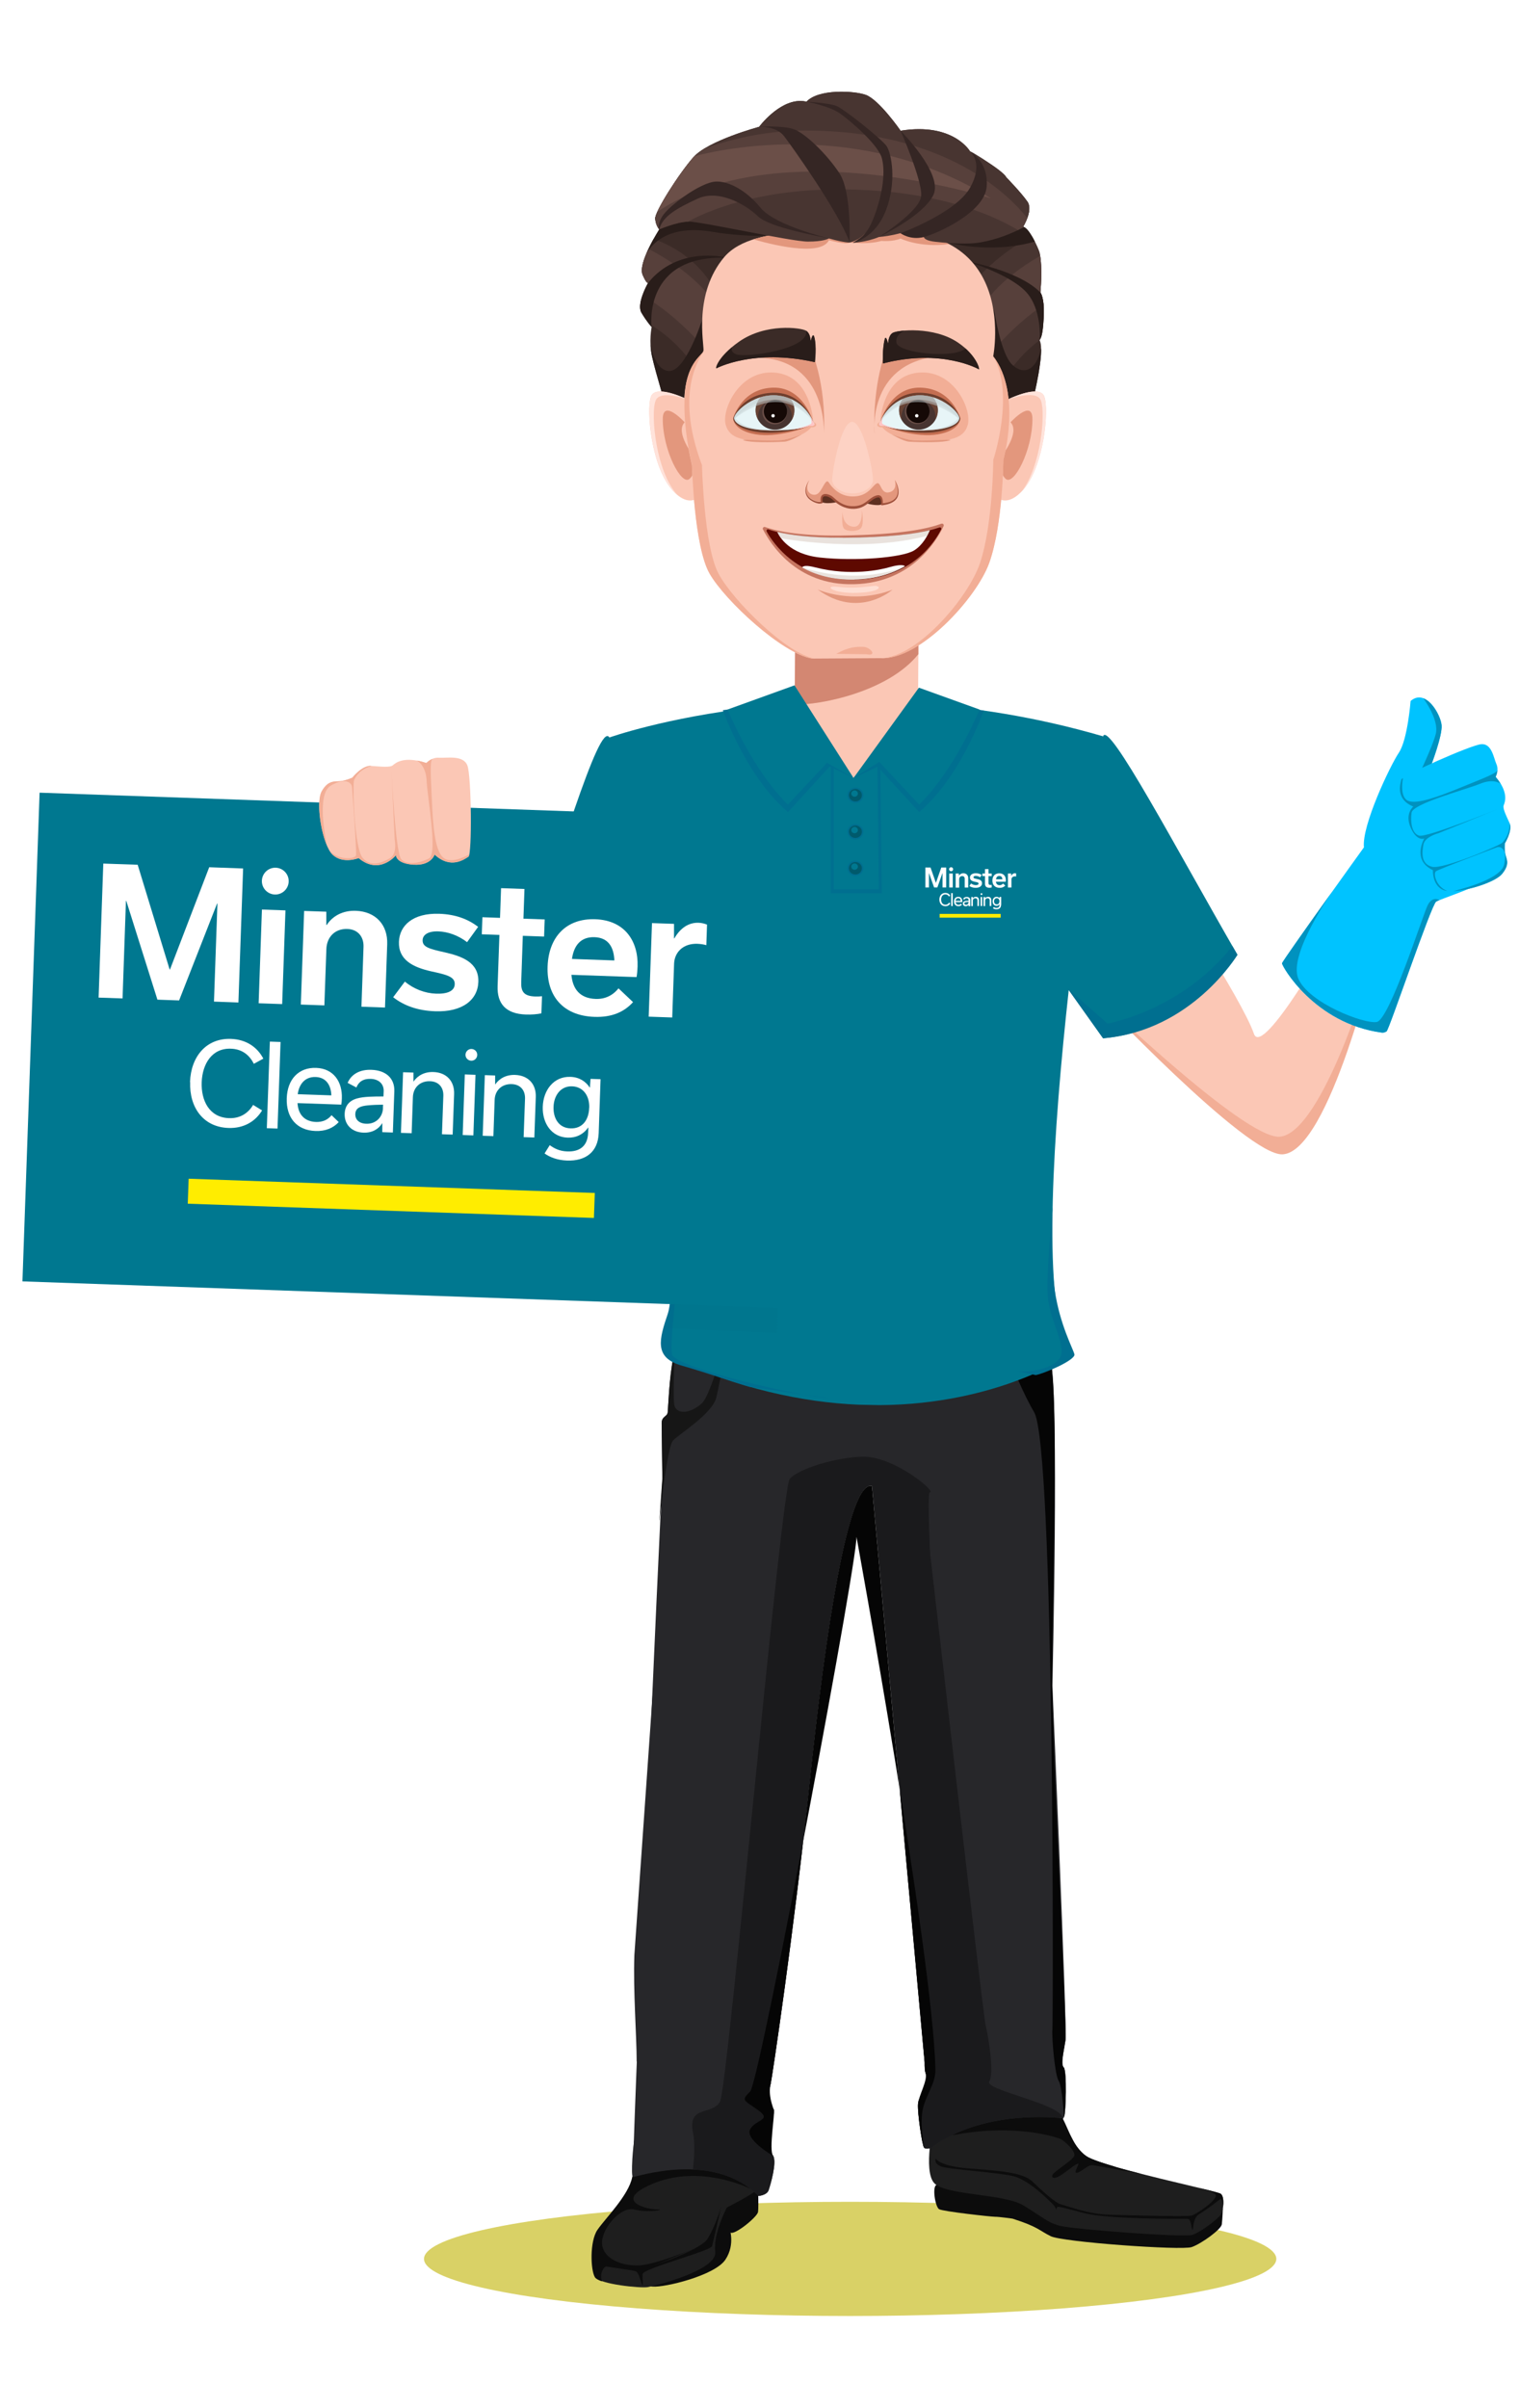 <?xml version="1.0" encoding="UTF-8"?><svg xmlns="http://www.w3.org/2000/svg" xmlns:xlink="http://www.w3.org/1999/xlink" viewBox="0 0 220 348.71"><defs><style>.cls-1{fill:none;}.cls-2{clip-path:url(#clippath);}.cls-3{fill:#00c3ff;}.cls-4,.cls-5{fill:#005a6c;}.cls-6{fill:#006f90;}.cls-7,.cls-8{fill:#007890;}.cls-9{fill:#050505;}.cls-10{fill:#0092bf;}.cls-11{fill:#f4e6ef;}.cls-12{fill:#e7f5f7;}.cls-13{fill:#fff;}.cls-14{fill:#ffec00;}.cls-15,.cls-16,.cls-17{fill:#ffe3db;}.cls-18{fill:#ffed00;}.cls-19{fill:#f2ae96;}.cls-20{fill:#ffc5c5;}.cls-21{fill:#fda67e;}.cls-22{fill:#fbc7b5;}.cls-23{fill:#fdffff;}.cls-24{fill:#6b4f48;}.cls-25{fill:#9e503b;}.cls-26{fill:#c46e51;}.cls-27{fill:#d38772;}.cls-28{fill:#d9d166;}.cls-29{fill:#c67560;}.cls-30{fill:#e3977d;}.cls-31{fill:#161616;}.cls-32{fill:#1e1e1e;}.cls-33{fill:#150906;}.cls-34{fill:#0c0c0c;}.cls-35{fill:#1a1a1c;}.cls-36{fill:#6e3e2d;}.cls-37{fill:#57403b;}.cls-38{fill:#291d1a;}.cls-39{fill:#483531;}.cls-40{fill:#3b2b27;}.cls-41{fill:#352624;}.cls-42{fill:#27272a;}.cls-43{fill:#49484c;}.cls-44{fill:#5e0900;}.cls-45{fill:#5e3021;}.cls-46{clip-path:url(#clippath-1);}.cls-47{clip-path:url(#clippath-4);}.cls-48{clip-path:url(#clippath-3);}.cls-49{clip-path:url(#clippath-2);}.cls-50{clip-path:url(#clippath-5);}.cls-51{fill:#1b1b1c;opacity:.6;}.cls-51,.cls-52,.cls-53,.cls-54{mix-blend-mode:multiply;}.cls-52{fill:#c9d5d6;}.cls-52,.cls-53{opacity:.5;}.cls-53{fill:#d6c6bd;}.cls-54{fill:#754836;opacity:.7;}.cls-5{filter:url(#drop-shadow-1);mix-blend-mode:difference;opacity:.25;}.cls-8{filter:url(#drop-shadow-2);}.cls-55{isolation:isolate;}.cls-16{opacity:.8;}.cls-17{opacity:.4;}</style><filter id="drop-shadow-1" filterUnits="userSpaceOnUse"><feOffset dx="0" dy="2.05"/><feGaussianBlur result="blur" stdDeviation="5.12"/><feFlood flood-color="#007890" flood-opacity=".25"/><feComposite in2="blur" operator="in"/><feComposite in="SourceGraphic"/></filter><filter id="drop-shadow-2" filterUnits="userSpaceOnUse"><feOffset dx="0" dy="2"/><feGaussianBlur result="blur-2" stdDeviation="5"/><feFlood flood-color="#007890" flood-opacity=".25"/><feComposite in2="blur-2" operator="in"/><feComposite in="SourceGraphic"/></filter><clipPath id="clippath"><rect class="cls-1" x="22" y="97.08" width="70.82" height="109.9" transform="translate(-96.54 204.09) rotate(-87.99)"/></clipPath><clipPath id="clippath-1"><rect class="cls-1" x="22" y="97.08" width="70.82" height="109.9" transform="translate(-96.54 204.09) rotate(-87.99)"/></clipPath><clipPath id="clippath-2"><rect class="cls-1" x="22" y="97.08" width="70.82" height="109.9" transform="translate(-96.54 204.09) rotate(-87.99)"/></clipPath><clipPath id="clippath-3"><rect class="cls-1" x="22" y="97.08" width="70.82" height="109.9" transform="translate(-96.54 204.09) rotate(-87.99)"/></clipPath><clipPath id="clippath-4"><path class="cls-1" d="m127.5,61.1s-.3.32-.12.46c.18.15.68.1.68.1,0,0,1.15.64,5.08.67,3.93.03,5.57-.81,5.79-1.66.23-.86-3.16-4.12-6.95-3.29-3.43.75-4.48,3.73-4.48,3.73Z"/></clipPath><clipPath id="clippath-5"><path class="cls-1" d="m117.77,61.1s.3.32.12.46c-.18.15-.68.1-.68.1,0,0-1.15.64-5.08.67-3.93.03-5.57-.81-5.79-1.66-.23-.86,3.16-4.12,6.95-3.29,3.43.75,4.48,3.73,4.48,3.73Z"/></clipPath></defs><g class="cls-55"><g id="Layer_1"><ellipse class="cls-28" cx="123.13" cy="327.15" rx="61.72" ry="8.27"/><g id="Arm_2"><g id="Legs"><path class="cls-34" d="m101.12,319.68s-15.01,8.98-14.04,10.09c.58.66,3.44,1.05,7.44,1.39,1.78.15,9.02-1.61,10.54-3.9,1.52-2.29.54-4.71.54-4.71l-4.48-2.88Z"/><path class="cls-34" d="m104.27,322.85s.91.16,1.55.5,3.86-2.27,3.97-3c.11-.73-.03-5.12-.03-5.12,0,0-6.56,5.27-6.56,5.49,0,.22,1.07,2.13,1.07,2.13Z"/><path class="cls-32" d="m109.75,314.44s.88,1.74.02,2.59-4.49,2.67-4.49,2.67c0,0-2,3.72-1.69,6.42.31,2.7-8.76,4.94-9.8,5.12-1.04.17-6.88-.41-7.52-1.42-.64-1.01-.78-5.2.36-6.88,1.15-1.68,4.54-5.02,5.04-7.66.5-2.65,18.09-.84,18.09-.84Z"/><path class="cls-34" d="m93.82,316.58c6.18-2.96,12.67-.62,14.82.4-.59-4.82-16.58-4.24-17.07-1.7-.5,2.65-3.89,5.98-5.04,7.66-1.15,1.68-1,5.87-.36,6.88.14.21.51.41,1.02.58-.34-.76,0-2.49,1.21-2.2,1.57.37,4.66.62,4.66.62l7.63-3.21s-5.7,2.36-8.09,2.48c-2.39.12-5.12-.85-5.39-2.99s2.62-5.63,4.68-5.1c2.06.52,4.76-.03,3.27-.02-1.49,0-6.05-1.14-1.35-3.39Z"/><path class="cls-34" d="m86.21,324.59s.32,2.27.82,2.85c.51.58,4.12,1.2,5.42,1.17,1.3-.04,8.91-2.67,10-4.33,1.09-1.67,1.98-4.6,1.98-4.6,0,0-1.13,4.93-1.3,5.62s-9.98,3.23-10.05,4.04.11,1.66-.04,1.59c-.15-.07-.49-1.78-.92-1.97-.43-.19-3.87-.61-4.74-.78-.88-.17-.92,1.76-1.15,1.3s.57-1.39.39-2.17c-.18-.78-.42-2.71-.42-2.71Z"/><path class="cls-34" d="m177.11,319.82s-.06,1.59-.15,2.32c-.09.73-2.92,2.79-4.36,3.3-1.44.51-18.7-.72-20.43-1.58-1.73-.86-1.77-1.34-5.53-2.54,0,0-1.96-.28-2.52-.27-.56,0-7.56-.77-8.11-1.1s-1.03-3.22-.39-3.51c.64-.3,41.49,3.39,41.49,3.39Z"/><path class="cls-32" d="m135.25,307.31s-1.61,7.08.06,8.87c1.67,1.78,10.05,1.51,12.88,3.21,2.83,1.7,3.58,2.59,5.58,3.03,2.01.44,17.74,1.69,19,1.23s3.69-2.34,4.06-2.94.58-2.54-.02-2.99c-.6-.44-15.9-3.56-19.17-5.26-3.27-1.7-5.46-7.44-5.46-7.44,0,0-17.1.74-16.92,2.29Z"/><path class="cls-34" d="m135.25,307.31c-.09-.74,3.81-1.3,7.88-1.68,3.87.25,8.8.72,10.77,1.14.94,1.82,1.76,4.66,3.73,5.69,1.29.67,4.46,1.56,7.85,2.42h0s-6.35-1.18-7.13-1.29-1.36.68-2.15,1.02c-.8.34-.24-.56-.03-1.12s-1.34.72-2.27,1.38c-1.16.83-1.68.58-1.46.1.22-.48,2.77-2.01,3.12-2.68.36-.67-1.27-2.09-1.82-2.43-.56-.33-6.71-2.34-15.48-.67-.61.12-2.55-.6-3.22-.88.11-.62.2-1.01.2-1.01Z"/><path class="cls-34" d="m156.02,312.89c-1.01.68-3.93,2.63-2.97,1.79,1.09-.96,3.22-2.09,3.01-2.85-.09-.33-.61-1.33-.87-2.29.45,1.13,1.56,2.44,2.44,2.9.78.4,2.25.89,4.03,1.4-2.09-.48-3.77-.74-4.01-.6-.87.53-1.38,1.21-1.17.48.22-.73.54-1.53-.47-.85Z"/><path class="cls-34" d="m136.27,313.75c-1.09-.44-.73-1.14-.73-1.14,0,0,.42,1.09,4.7,1.43,4.29.34,7.85.54,9.28,1.9,1.43,1.36,3.3,3.12,4.22,3.34.92.22,3.82,1.38,6.88,1.47,3.06.09,11.32.32,11.99.12.67-.2,4.05-2.43,3.4-3.1-.26-.27-1.32-.62-2.49-.94,1.83.44,3.11.77,3.28.89.41.3.44,1.3.3,2.09,0-.53-.07-1.56-.42-1.29,0,0-1.91,1.52-2.96,2.12-1.05.59-.85,2.39-1.01,2.3-.17-.08-.15-1.6-.71-1.59s-11.27.07-14.75-.78c-3.48-.85-4.18-1.21-4.21-.76-.02.45-.11-.17-.59-.61-.48-.45-3.34-3.45-5.68-4.03-2.34-.57-9.44-.98-10.52-1.42Z"/><path class="cls-42" d="m95.93,214.09s-.09-6.96-.1-7.97c0-1.01.79-.93.87-1.55.08-.62.21-5.12.83-7.99.62-2.87.27-7.05,2.09-9.93,1.81-2.88,49.85-2.03,49.85-2.03,0,0,1.32,6.81,2.65,12.17,1.33,5.36.3,47.32.3,47.32,0,0,2.15,49.74,1.91,51.34-.24,1.6-.74,3.52-.26,3.98.48.46.31,6.66.05,7.16-.26.5-.21.17-.21.17-12.97-1.11-18.99,4.3-18.99,4.3,0,0-.79.26-1.06,0s-.99-5.11-.89-6.35c.1-1.24,1-1.45,1.69-2.18.69-.73-.22-1.29-.6-2.32-.1-.27-.14-.84-.13-1.55h0s-7.62-83.47-7.62-83.47c-3.42-.89-6.72,20.81-9.08,43.32-2.22,21.16-5.41,42.45-5.6,43.26-.38,1.67-.26.75-1.18,1.65-.92.9,1.48,1.59,1.65,2.15.17.57-1.18,3.53-1.58,4.18-.41.65.85,1.51,1.45,2.44.6.93-.39,4.25-.64,5-.26.75-1.47.84-1.47.84-6.53-6.65-17.86-2.65-18.17-2.76-.31-.12,3.82-94.98,4.26-101.19Z"/><path class="cls-9" d="m152.42,293.93c.11-1.24.34-84.41-2.65-89.42-2.99-5.01-7-16.8-7-16.8l7.03-1.4c.48,2.36,1.39,6.76,2.31,10.47,1.33,5.36.19,35.49.3,47.32.12,12.84,2.15,49.74,1.91,51.34-.24,1.6-.74,3.52-.26,3.98.48.46.31,6.66.05,7.16,0,0-.26-4.45-.79-5.23-.53-.77-1.01-6.2-.9-7.44Z"/><path class="cls-35" d="m137.76,309.28l-3.21-85.71s7.78,67.98,8.2,69.73c.42,1.76,1.27,6.92.53,8.16-.74,1.24,10.5,3.26,10.62,5.3-7.87-.67-13.18,1.05-16.13,2.52Z"/><path class="cls-35" d="m104.3,304.31c1.11-2.17,8.82-88.69,10.09-90.14,1.27-1.45,6.67-3.12,10.55-3.2,4.57-.09,10.83,5.17,9.71,5.17-1.05,0,4.19,82.19,4.85,92.38-3.09,1.21-4.59,2.55-4.59,2.55,0,0-.79.26-1.06,0-.27-.26-.99-5.11-.89-6.35.1-1.24,1-1.45,1.69-2.18.69-.73-.22-1.29-.6-2.32-.1-.27-.14-.84-.13-1.55h0s-7.62-83.47-7.62-83.47c-3.42-.89-6.72,20.81-9.08,43.32-2.22,21.16-5.41,42.45-5.6,43.26-.38,1.67-.26.75-1.18,1.65-.92.9,1.48,1.59,1.65,2.15.17.57-1.18,3.53-1.58,4.18-.41.65.85,1.51,1.45,2.44.6.93-.39,4.25-.64,5-.26.75-1.47.84-1.47.84-2.71-2.76-6.25-3.69-9.49-3.83.22-2.01.29-3.94.02-5.26-.86-4.2,2.83-2.48,3.94-4.64Z"/><path class="cls-42" d="m91.88,283.11l5.32-75.92c.46-.34.95-.72,1.51-1.15,4.8-3.67,6.22-8.5,6.52-12.46.01-.03.03-.06.04-.1.11-.34.36-.78.49-1.3.07-.29.1-.61.12-.91,0-.12.01-.21,0-.22.03-.19.05-.38.08-.56.02-.09.05-.26.05-.28,0-.04.06-.29.1-.45.12-.16.22-.34.3-.51.76,4.99-2.24,13.43.11,15.27,2.77,2.17-6.68,95-7.65,96.24-.98,1.24-6.65-2.19-6.66-2.2,0-3.72-.52-10.22-.33-15.44Z"/><path class="cls-43" d="m95.84,207.33c.77-.7,1.43-1.28,1.43-1.28l-.08,1.15c-.51.38-.95.71-1.34,1,0-.31,0-.6-.01-.86Z"/><path class="cls-42" d="m91.66,315.28c-.31-.12,0-4.72.28-5.7.29-.98,4.37-2.01,5.26-1.55,1.9.99,1.98,5.06,1.94,6.12-4.54-.2-7.31,1.19-7.49,1.13Z"/><path class="cls-31" d="m95.5,220.16c.22-3.11.37-5.26.43-6.07,0,0-.09-6.96-.1-7.97,0-1.01.79-.93.87-1.55.08-.62.21-5.12.83-7.99.07-.34.13-.71.19-1.08h0s-.25,6.15-.09,7.78c.16,1.63,2.23,1.55,3.98,0,1.75-1.55,4.78-14.41,4.78-14.41,0,0-2.07,11.08-2.63,13.48-.56,2.4-5.42,5.35-6.29,6.28-.88.93-1.95,11.51-1.95,11.54Z"/><path class="cls-51" d="m99.61,186.65c1.61-2.55,39.48-2.18,48.11-2.06.64.13,1.25.26,1.81.37.21,1.05.87,4.36,1.65,7.87,0,0-29.71,4.15-52.48-4.16.22-.72.51-1.4.9-2.03Z"/><path class="cls-9" d="m108.64,308.39c.76-1.45,3.22-1.29,1.19-2.76-2.03-1.47-2.59-1.37-1.19-2.71,1.4-1.34,16.28-80.66,15.37-80.55,0,0,11.03,60.33,11.47,77.3.06,2.36-1.75,4.08-1.95,6.59-.15,1.94.15,3.97.3,4.8-.28-.37-.98-5.1-.88-6.33.1-1.24,1.46-3.47,1.09-4.5-.1-.27-.14-.84-.13-1.55h0s-7.62-83.47-7.62-83.47c-3.42-.89-6.72,20.81-9.08,43.32-2.22,21.16-5.41,42.45-5.6,43.26-.38,1.67.3,3.24.47,3.81.17.57-.73,5.69-.13,6.62,0,0-4.07-2.37-3.31-3.82Z"/></g><g id="Polo"><path class="cls-7" d="m124.33,203.44c-8.03-.35-17.36-2.27-27.67-7.04,0,0,5.69-39.76-8.4-89.59,0,0,32.37-11.59,71.5-.17,0,0-12.79,78.17-4.61,89.5,0,0-10.48,7.26-27.77,7.36"/><polygon class="cls-6" points="127.49 110.42 123.57 112.18 120.32 110.42 120.32 129.38 123.72 129.38 127.72 129.38 127.49 110.42"/><polygon class="cls-7" points="127.09 111.02 123.62 112.67 120.75 111.02 120.75 128.79 123.76 128.79 127.28 128.79 127.09 111.02"/><path class="cls-6" d="m104.69,102.86s3.41,9.69,9.44,14.75l6.03-6.59,3.46,1.65-5.26-5.76-12.98-4.15-.7.1Z"/><path class="cls-4" d="m123.62,112.67c-4.37-4.78-4.33-7.62-10.41-3.26-1.08.77-10.01-6.49-.34-7.32,6.87-.59,14.87-.73,23.62.1,7.31.7-12.87,10.47-12.87,10.47Z"/><path class="cls-22" d="m115.1,101.94l.06-9.12,17.86.11-.06,9.43-9.33,10.31-5.37-3.67c-1.63-2.72-3.01-5.45-3.16-7.06Z"/><path class="cls-27" d="m115.1,101.94s0,.06.01.09c3.58.12,13.51-1.81,17.9-7.29v-1.81s-17.85-.11-17.85-.11l-.06,9.12Z"/><path class="cls-7" d="m115.07,99.26l8.55,13.41-3.84-2.2-5.66,6.05s-4.55-4.01-8.75-13.76l9.69-3.5"/><path class="cls-6" d="m142.48,102.91s-3.33,9.64-9.36,14.7l-6.03-6.59-3.46,1.65,5.26-5.76,12.95-4.09.64.09Z"/><path class="cls-7" d="m133.09,99.59l-9.47,13.08,3.73-2.32,5.77,6.17s4.54-4.01,8.75-13.76l-8.77-3.16"/><path class="cls-6" d="m120.01,202.49c-3.24-.09-22.27-4.34-22.68-6.35-.41-2.01.9-9.71,1.05-15.59.15-5.88-1.13-21.22-1.13-21.22,0,0,.75,27.15-.52,30.9-1.27,3.75-2.03,6.37,1.95,7.53,3.99,1.16,8.63,2.75,9.91,3.1"/><path class="cls-6" d="m150,199.15c1.2-.2,5.81-2.18,5.61-3.01-.2-.82-2.1-4.26-2.84-9.23-.74-4.94-.31-12.14-.31-12.14,0,0-1.06,10.32-.66,13.48.4,3.15,2.55,6.59,1.8,8.22-.74,1.63-4.21,2.39-6.31,2.1"/><path class="cls-6" d="m125.06,115.17c0,.62-.53,1.12-1.17,1.12s-1.17-.5-1.17-1.12.53-1.12,1.17-1.12,1.17.5,1.17,1.12Z"/><path class="cls-4" d="m124.83,115.17c0,.5-.42.9-.94.9s-.94-.4-.94-.9.42-.9.94-.9.94.4.94.9Z"/><path class="cls-7" d="m124.25,114.93c0,.25-.22.46-.48.46s-.48-.21-.48-.46.22-.46.48-.46.48.21.48.46Z"/><path class="cls-6" d="m125.06,120.46c0,.62-.53,1.12-1.17,1.12s-1.17-.5-1.17-1.12.53-1.12,1.17-1.12,1.17.5,1.17,1.12Z"/><path class="cls-4" d="m124.83,120.46c0,.5-.42.9-.94.9s-.94-.4-.94-.9.42-.9.94-.9.94.4.94.9Z"/><path class="cls-7" d="m124.25,120.22c0,.25-.22.46-.48.46s-.48-.21-.48-.46.22-.46.48-.46.48.2.48.46Z"/><path class="cls-6" d="m125.06,125.75c0,.62-.53,1.12-1.17,1.12s-1.17-.5-1.17-1.12.53-1.12,1.17-1.12,1.17.5,1.17,1.12Z"/><path class="cls-4" d="m124.83,125.75c0,.5-.42.9-.94.9s-.94-.4-.94-.9.42-.9.94-.9.94.4.94.9Z"/><path class="cls-7" d="m124.25,125.51c0,.25-.22.46-.48.46s-.48-.21-.48-.46.22-.46.48-.46.48.21.48.46Z"/><path class="cls-13" d="m136.05,130.28c0-.54.32-.96.86-.96.33,0,.57.15.72.4l-.2.12c-.1-.19-.27-.31-.51-.31-.41,0-.61.35-.61.75s.19.75.62.75c.25,0,.41-.12.51-.3l.2.11c-.14.25-.39.4-.72.4-.55,0-.87-.42-.87-.96Z"/><path class="cls-13" d="m137.76,131.22v-1.87h.23v1.87h-.23Z"/><path class="cls-13" d="m139.32,131.03c-.12.14-.29.21-.5.21-.41,0-.65-.27-.65-.68s.24-.68.62-.68.58.28.58.64c0,.04,0,.1,0,.13h-.95c.02.25.17.39.41.39.14,0,.26-.05.33-.16l.16.14Zm-.18-.57c-.01-.21-.12-.38-.36-.38s-.35.17-.38.38h.73Z"/><path class="cls-13" d="m140.27,131.22v-.19h0c-.07.13-.21.22-.4.22-.26,0-.42-.16-.42-.39,0-.17.09-.28.26-.34.14-.05.36-.06.57-.06v-.12c0-.13-.09-.25-.29-.25-.17,0-.26.08-.3.2l-.19-.09c.08-.2.27-.3.51-.3.31,0,.52.16.52.45v.89h-.23Zm0-.52v-.08c-.09,0-.23.01-.34.03-.15.02-.26.06-.26.19,0,.12.09.2.25.2.21,0,.35-.16.35-.35Z"/><path class="cls-13" d="m140.67,129.91h.23v.19h0c.08-.13.23-.22.43-.22.28,0,.46.18.46.46v.88h-.23v-.83c0-.17-.1-.3-.3-.3-.22,0-.36.15-.36.36v.78h-.23v-1.31Z"/><circle class="cls-13" cx="142.15" cy="129.49" r=".13"/><path class="cls-13" d="m142.02,131.22v-1.31h.23v1.31h-.23Z"/><path class="cls-13" d="m142.45,129.91h.23v.19h0c.08-.13.23-.22.43-.22.28,0,.46.18.46.46v.88h-.23v-.83c0-.17-.1-.3-.3-.3-.22,0-.36.15-.36.36v.78h-.23v-1.31Z"/><path class="cls-13" d="m144.98,131.07c0,.42-.27.62-.67.62-.21,0-.38-.06-.49-.14l.11-.18c.1.06.21.12.39.12.25,0,.44-.11.44-.42v-.11h0c-.1.16-.26.23-.44.23-.35,0-.56-.29-.56-.65s.22-.66.58-.66c.19,0,.33.09.43.21h0v-.19h.23v1.16Zm-.23-.54c0-.25-.14-.45-.39-.45s-.39.21-.39.45.12.45.39.45.39-.2.39-.46Z"/><path class="cls-14" d="m144.93,132.9h-8.84v-.54h8.84v.54Z"/><path class="cls-13" d="m137.04,125.64v2.89h-.53v-2.12h0l-.75,2.12h-.47l-.75-2.1h0v2.1h-.52v-2.89h.75l.78,2.23h0l.78-2.23h.74Z"/><path class="cls-13" d="m137.48,128.53v-2.02h.51v2.02h-.51Z"/><path class="cls-13" d="m138.4,126.51h.48v.29h.02c.13-.2.35-.33.62-.33.43,0,.71.28.71.7v1.37h-.51v-1.29c0-.21-.13-.37-.36-.37-.27,0-.44.19-.44.45v1.22h-.51v-2.02Z"/><path class="cls-13" d="m140.4,128.3l.24-.35c.2.15.45.24.69.24.25,0,.4-.08.4-.22,0-.16-.19-.2-.52-.26-.4-.08-.73-.22-.73-.61,0-.35.28-.63.85-.63.37,0,.63.1.85.25l-.23.34c-.2-.14-.42-.21-.63-.21-.23,0-.33.09-.33.2,0,.15.15.18.49.25.38.07.75.19.75.61,0,.4-.33.67-.92.67-.4,0-.7-.11-.92-.27Z"/><path class="cls-13" d="m142.28,126.51h.38v-.64h.51v.64h.46v.37h-.46v.99c0,.2.06.3.31.3.06,0,.11,0,.15-.01v.37c-.09.02-.21.04-.34.04-.44,0-.63-.21-.63-.59v-1.1h-.38v-.37Z"/><path class="cls-13" d="m145.62,128.23c-.18.21-.44.35-.83.35-.69,0-1.06-.42-1.06-1.05s.36-1.05,1-1.05.95.43.95.99c0,.08,0,.17-.02.23h-1.42c.04.31.21.5.54.5.2,0,.36-.08.49-.24l.33.29Zm-.44-.88c-.02-.29-.15-.49-.45-.49s-.44.2-.47.49h.92Z"/><path class="cls-13" d="m145.97,126.51h.48v.31h.02c.13-.23.3-.35.51-.35.07,0,.13.02.19.03v.44s-.12-.02-.19-.02c-.32,0-.49.21-.49.45v1.16h-.51v-2.02Z"/><circle class="cls-13" cx="137.75" cy="125.89" r=".29"/></g><g id="Arm_1"><path class="cls-7" d="m88.26,106.81c-1.49-2.56-7.61,18.72-13.38,35.24,0,0,6.67,7.93,19.15,9.03l1.68-7.81s-1.17-25.67-7.45-36.47Z"/><path class="cls-6" d="m95.71,143.28l-2.47,5.94s-10.38-1.32-17.89-8.48l-.46,1.32s6.27,7.99,19.15,9.03l1.68-7.81Z"/></g><path class="cls-22" d="m90.1,123.05c-9.06,1.71-18.35,35.65-18.35,35.65-3.08,2.12-14.66-20.98-14.66-20.98l-5.52,1.88s9.48,40.57,19.85,37.12c7.62-2.54,20.03-26.29,20.03-26.29,0,0,12.08-29.91-1.35-27.37Z"/><path class="cls-19" d="m90.56,131.33c1.68,9.61.39,16.61.39,16.61,0,0-12.41,23.76-20.03,26.29-8.82,2.93-16.99-25.95-19.24-34.67l-.11.04s9.48,40.57,19.85,37.12c7.62-2.54,20.03-26.29,20.03-26.29,0,0,1.51-8.24-.89-19.1Z"/><path class="cls-22" d="m193.25,134.88s-10.4,18.49-11.64,14.84c-1.67-4.9-13.25-22.55-13.25-22.55l-8.86,17.78s21.07,21.44,26.24,21.15c6.79-.38,13.66-28.47,13.66-28.47l-6.14-2.76Z"/><path class="cls-19" d="m185.3,164.63c5.59-.31,12.34-20.52,13.88-27.09l.21.1s-6.82,29.16-13.62,29.54c-5.17.29-27.47-23.37-27.47-23.37,0,0,21.83,21.11,27,20.82Z"/><g id="Arm_2-2"><path class="cls-7" d="m159.76,106.64c.78-2.37,10.58,16.25,19.46,31.64,0,0-6.98,10.99-19.46,12.09l-5.15-7.24s2.72-29.08,5.15-36.49Z"/><path class="cls-6" d="m154.61,143.13l5.79,5.11s10.66-1.82,18.09-11.22l.73,1.26s-6.58,11.04-19.46,12.09l-5.15-7.24Z"/></g></g><path class="cls-3" d="m204.3,101.53s-.43,5.59-1.7,7.48c-1.27,1.89-5.39,10.54-5.06,13.71,0,0-11.81,16.41-11.86,16.79-.05.38,4.7,8.73,14.45,10.04,0,0,.31.06.69-.18.38-.25,6.48-18.38,7.18-18.79.7-.41,5.47-1.9,7.41-3.2,1.94-1.3-8.12-16.59-8.12-16.59,0,0,1.61-4.21,1.5-5.73-.11-1.52-2.27-5.46-4.5-3.53Z"/><path class="cls-10" d="m204.79,113.72s2.62-5.33,3.15-7.41c.54-2.08-1.8-5.18-1.8-5.18h0c1.44.54,2.57,2.84,2.65,3.93.11,1.52-1.5,5.73-1.5,5.73,0,0,.22.34.59.91-1.35.9-3.09,2.02-3.09,2.02Z"/><path class="cls-3" d="m216.62,112.5s.51-.93.11-1.83c-.4-.9-.67-3.04-2.22-2.89-1.55.15-11.41,4.54-11.55,5.13-.13.59-.88,2.83,1.74,3.89,0,0-1.28,1.04-.37,3.08.91,2.03,1.96,1.55,1.96,1.55,0,0-1.86,3.12,1.25,4.58,0,0-.13,2.21,1.53,2.89,1.65.68,7.3-.9,8.48-2.33,1.18-1.44.64-2.11.48-2.84-.17-.73-.07-1.59-.07-1.59,0,0,1.15-1.86.67-2.94-.48-1.08-1.03-2.12-.84-2.59s.73-1.86-1.17-4.11Z"/><path class="cls-10" d="m218.63,119.19c.04,1.57-.67,2.45-1.05,2.86-.38.41-8.54,3.89-10.18,3.48-1.64-.42-1.44-2.06-1.24-3.21.2-1.15,2.18-1.65,2.18-1.65l8.63-3.51s-10.37,4.21-11.45,3.86-1.25-2.01-1.08-3.32c.17-1.32,7.83-3.34,9.9-4.18,1.97-.81,2.91-.07,3,0-.19-.31-.43-.65-.73-1.01,0,0,.24-.44.26-1,.03.45-2.13,1.24-5.2,2.5-3.08,1.26-6.3,2.5-7.68,1.99-1.37-.51-.79-3.31-.79-3.32-.15.1-.24.19-.25.24-.13.59-.88,2.83,1.74,3.89,0,0-1.28,1.04-.37,3.08.91,2.03,1.96,1.55,1.96,1.55,0,0-1.86,3.12,1.25,4.58,0,0-.13,2.21,1.53,2.89.16.06.35.11.57.13-1.62-.57-2.09-2.55-1.65-2.86.44-.31,8.35-3.3,8.82-3.47.48-.16,1.54.14,1.06,2.47-.47,2.33-7.36,3.87-7.38,3.88,2.33-.11,6.11-1.34,7.06-2.49,1.18-1.44.64-2.11.48-2.84-.17-.73-.07-1.59-.07-1.59,0,0,1.15-1.86.67-2.94Z"/><path class="cls-10" d="m193.02,129.02s-6.47,9.16-4.99,12.69c1.48,3.53,9.52,6.63,11.37,6.3s6.65-15.42,7.36-16.88c.71-1.45,1.72-.77,1.72-.77h0c-.22.09-.39.16-.48.22-.7.41-6.8,18.54-7.18,18.79-.38.25-.69.18-.69.18-9.75-1.31-14.5-9.66-14.45-10.04.03-.22,4-5.82,7.34-10.49Z"/><polygon class="cls-5" points="96.73 190.31 112.5 191 114.53 117.81 83.25 117 82 124 100 171 96.73 190.31"/><rect class="cls-8" x="22" y="97.08" width="70.82" height="109.9" transform="translate(-96.54 204.09) rotate(-87.99)"/><g class="cls-2"><path class="cls-13" d="m27.52,156.71c.13-3.66,2.33-6.38,5.94-6.25,2.17.08,3.79,1.16,4.68,2.86l-1.38.75c-.63-1.28-1.71-2.14-3.32-2.19-2.74-.1-4.13,2.19-4.23,4.87-.09,2.65,1.1,5.09,3.96,5.19,1.63.06,2.79-.74,3.49-1.92l1.3.8c-.99,1.62-2.68,2.62-4.88,2.54-3.66-.13-5.67-2.99-5.54-6.65"/></g><rect class="cls-13" x="33.36" y="156.36" width="12.55" height="1.55" transform="translate(-118.79 191.25) rotate(-87.99)"/><g class="cls-46"><path class="cls-13" d="m47.99,158.64c-.05-1.44-.73-2.61-2.28-2.66-1.54-.05-2.39,1.03-2.59,2.49l4.87.17Zm1.08,3.86c-.82.89-1.96,1.35-3.37,1.3-2.76-.1-4.26-1.96-4.17-4.73s1.73-4.5,4.26-4.41c2.52.09,3.81,2.01,3.72,4.42,0,.26-.04.67-.08.9l-6.34-.22c.1,1.67,1.03,2.67,2.67,2.73.96.03,1.71-.3,2.26-.98l1.04,1Z"/><path class="cls-13" d="m55.46,160.5l.02-.51c-.59,0-1.51.03-2.24.1-1,.1-1.75.35-1.78,1.25-.03.82.57,1.38,1.59,1.41,1.42.05,2.37-1,2.42-2.25m-.1,3.46v-1.28s-.02,0-.02,0c-.52.85-1.44,1.4-2.7,1.36-1.72-.06-2.79-1.19-2.73-2.74.04-1.14.65-1.89,1.78-2.21.97-.28,2.4-.29,3.84-.29l.03-.78c.03-.9-.56-1.72-1.88-1.77-1.11-.04-1.77.46-2.07,1.25l-1.27-.67c.55-1.3,1.83-1.95,3.44-1.89,2.09.07,3.39,1.21,3.32,3.13l-.21,5.95-1.52-.05Z"/><path class="cls-13" d="m58.38,155.29l1.5.05v1.29s.02,0,.02,0c.59-.86,1.59-1.42,2.89-1.37,1.89.07,3.04,1.33,2.98,3.18l-.21,5.88-1.55-.05.2-5.57c.04-1.14-.6-2.06-1.92-2.11-1.47-.05-2.44.93-2.49,2.3l-.18,5.23-1.55-.05.31-8.77Z"/><path class="cls-13" d="m69.12,152.8c-.02.47-.41.84-.88.82s-.84-.41-.82-.88.41-.84.88-.82.84.41.82.88"/></g><rect class="cls-13" x="63.55" y="159.24" width="8.78" height="1.55" transform="translate(-94.36 222.31) rotate(-87.99)"/><g class="cls-49"><path class="cls-13" d="m70.21,155.71l1.5.05v1.29s.02,0,.02,0c.59-.86,1.59-1.42,2.89-1.37,1.89.07,3.04,1.33,2.98,3.18l-.21,5.88-1.55-.05.2-5.57c.04-1.14-.6-2.06-1.92-2.11-1.47-.05-2.44.93-2.48,2.3l-.18,5.23-1.55-.05.31-8.77Z"/><path class="cls-13" d="m85.34,160.44c.06-1.68-.83-3.05-2.48-3.11s-2.63,1.31-2.69,2.96c-.06,1.58.69,3.07,2.46,3.13s2.65-1.28,2.7-2.98m1.38,3.66c-.1,2.79-1.94,4.07-4.59,3.98-1.39-.05-2.49-.48-3.25-1.03l.75-1.2c.62.45,1.38.87,2.54.91,1.63.06,2.95-.63,3.02-2.71l.03-.75h-.03c-.71,1.02-1.79,1.51-2.98,1.46-2.32-.08-3.67-2.09-3.59-4.48.08-2.4,1.59-4.41,4.01-4.32,1.27.04,2.2.65,2.79,1.54h.03s.09-1.25.09-1.25l1.45.05-.27,7.81Z"/></g><rect class="cls-18" x="54.85" y="144.11" width="3.62" height="58.86" transform="translate(-118.75 224.09) rotate(-87.99)"/><polygon class="cls-13" points="35.21 125.78 34.53 145.19 30.99 145.06 31.49 130.86 31.44 130.86 25.94 144.89 22.8 144.78 18.29 130.47 18.24 130.47 17.75 144.6 14.28 144.48 14.96 125.07 19.94 125.24 24.57 140.41 24.62 140.41 30.3 125.6 35.21 125.78"/><rect class="cls-13" x="32.6" y="136.86" width="13.58" height="3.41" transform="translate(-100.46 173.08) rotate(-87.99)"/><g class="cls-48"><path class="cls-13" d="m44.05,131.93l3.21.11v1.92s.06,0,.06,0c.88-1.34,2.38-2.12,4.22-2.05,2.86.1,4.64,2.03,4.54,4.84l-.32,9.17-3.41-.12.3-8.67c.05-1.39-.75-2.53-2.34-2.59-1.82-.06-2.98,1.19-3.04,2.91l-.29,8.16-3.41-.12.48-13.57Z"/><path class="cls-13" d="m56.94,144.43l1.7-2.27c1.28,1.08,2.93,1.7,4.52,1.75,1.69.06,2.67-.41,2.7-1.37.04-1.09-1.19-1.38-3.4-1.86-2.66-.6-4.78-1.66-4.68-4.29.08-2.32,1.99-4.18,5.84-4.05,2.45.09,4.2.81,5.63,1.89l-1.6,2.22c-1.28-.98-2.76-1.51-4.17-1.56-1.52-.05-2.25.53-2.27,1.26-.04,1.01.94,1.27,3.23,1.78,2.49.57,4.93,1.46,4.84,4.27-.09,2.65-2.36,4.4-6.25,4.26-2.63-.09-4.6-.87-6.08-2.03"/><path class="cls-13" d="m69.87,132.84l2.55.09.15-4.3,3.39.12-.15,4.3,3.08.11-.09,2.48-3.08-.11-.23,6.67c-.05,1.36.33,2.06,2,2.12.38.01.73,0,1.01-.04l-.09,2.48c-.59.13-1.4.2-2.26.17-2.91-.1-4.17-1.59-4.08-4.12l.26-7.41-2.55-.09.09-2.48Z"/><path class="cls-13" d="m88.98,139.1c-.08-1.93-.87-3.3-2.87-3.37s-3,1.21-3.27,3.15l6.14.22Zm2.7,6.04c-1.26,1.4-3.04,2.22-5.59,2.13-4.6-.16-6.93-3.08-6.78-7.3s2.65-6.99,6.92-6.84c4.22.15,6.24,3.13,6.11,6.87-.02.51-.07,1.14-.15,1.51l-9.43-.33c.18,2.08,1.25,3.41,3.5,3.49,1.31.05,2.45-.45,3.32-1.53l2.11,2Z"/><path class="cls-13" d="m94.41,133.69l3.21.11v2.1s.05,0,.05,0c.89-1.54,2.1-2.3,3.5-2.26.48.02.88.13,1.23.27l-.1,2.98c-.27-.09-.78-.18-1.28-.2-2.15-.08-3.34,1.3-3.39,2.89l-.27,7.78-3.41-.12.48-13.57Z"/><path class="cls-13" d="m41.81,127.68c-.04,1.07-.94,1.91-2.01,1.87-1.07-.04-1.91-.94-1.87-2.01s.94-1.91,2.01-1.87,1.91.94,1.87,2.01"/></g><path class="cls-22" d="m61.75,110.5s.73-.84,1.86-.76c1.13.07,3.51-.43,4.09,1.14.58,1.58.69,12.85.14,13.2-.55.34-2.54,1.88-4.9-.31,0,0-.48,1.63-3.04,1.47-2.56-.16-2.56-1.37-2.56-1.37,0,0-2.38,2.95-5.4.41,0,0-2.25.91-3.75-.47-1.5-1.38-2.54-7.5-1.6-9.18.94-1.68,1.9-1.39,2.74-1.49.84-.1,1.7-.5,1.7-.5,0,0,1.4-1.8,2.76-1.71,1.36.09,2.71.25,3.11-.1.4-.35,1.6-1.38,4.86-.32Z"/><path class="cls-19" d="m53.78,110.92c-1.67.52-2.25,1.53-2.49,2.05-.25.52,0,9.8,1.22,11.26,1.22,1.46,2.84.68,3.96.07,1.11-.61.69-2.73.69-2.73l-.45-9.75s.55,11.71,1.42,12.64c.87.93,2.7.51,4-.13,1.3-.63-.24-8.9-.34-11.24-.1-2.23-1.31-2.89-1.43-2.95.42.07.88.19,1.4.36,0,0,.35-.39.93-.62-.48.13-.29,2.54-.14,6.01.15,3.48.39,7.1,1.58,8.26,1.19,1.17,3.84-.41,3.85-.42-.04.18-.08.3-.13.33-.55.34-2.54,1.88-4.9-.31,0,0-.48,1.63-3.04,1.47-2.56-.16-2.56-1.37-2.56-1.37,0,0-2.38,2.95-5.4.41,0,0-2.25.91-3.75-.47-.14-.13-.28-.31-.42-.52,1.37,1.39,3.67,1.14,3.78.6.12-.54-.52-9.4-.58-9.92s-.88-1.46-3.09-.16c-2.21,1.3-.54,8.63-.54,8.65-1-2.33-1.51-6.49-.76-7.83.94-1.68,1.9-1.39,2.74-1.49.84-.1,1.7-.5,1.7-.5,0,0,1.4-1.8,2.76-1.71Z"/><path class="cls-21" d="m62.67,109.88s.04-.01.05-.02c0,0-.02.01-.05.02Z"/><path class="cls-40" d="m150.68,42.37s.36-3.57-.11-5.76c-.09-.4-1.53-3.75-2.41-3.75,0,0,1.5-2.4.66-3.64-.84-1.24-3.1-3.57-3.1-3.57,0,0,0-.21-1.09-1.06-1.09-.85-3.94-2.65-4.12-2.65,0,0-2.41-4.24-10.07-3.01,0,0-3.14-4.53-5.07-5.2-1.76-.61-6.84-.86-8.56.99-.33-.07-.63-.1-.89-.1-3.21,0-5.98,3.75-5.98,3.75,0,0-7.37,1.98-9.49,4.38-2.12,2.4-5.62,7.92-5.55,8.91.07.99.58,1.56.58,1.56,0,0-3.14,4.88-2.41,6.58.51,1.19.74,1.23.82,1.15-.28.5-1.7,3.15-.97,4.36.8,1.34,1.46,2.05,1.46,2.05,0,0-.43,2.12.05,4.27.51,2.31,2.21,7.9,2.21,7.9l50.79.42,2.12-1.77s1.86-7.28,1.02-8.91c.07-.28.44-.28.58-3.25.15-2.97-.47-3.64-.47-3.64Z"/><path class="cls-39" d="m150.57,36.61c-.05-.23-.54-1.42-1.12-2.4-2.63,1.37-9.41,5.54-12.36,13.3-3.7,9.73,7.49,9.44,7.49,9.44,0,0,1.16-4.03,5.99-7.68,0,0,0,0,0,0,.07-.28.44-.28.58-3.25.15-2.97-.47-3.64-.47-3.64,0,0,.36-3.57-.11-5.76Z"/><path class="cls-39" d="m101.02,53.81s6.97,7.11,4.31-6.79c-1.64-8.55-8.17-11.55-10.68-12.41-.87,1.58-2.06,4.06-1.58,5.17.51,1.19.74,1.23.82,1.15-.28.5-1.7,3.15-.97,4.36.46.77.87,1.32,1.14,1.66,4.47,2.54,6.97,6.84,6.97,6.84Z"/><path class="cls-37" d="m93.92,36.04c-.66,1.39-1.2,2.94-.85,3.75.51,1.19.74,1.23.82,1.15-.14.24-.54.99-.83,1.83,5.75,3.37,9.49,8.34,9.49,8.34,0,0,4.18-.49,1.56-6.03-2.19-4.63-8.26-8.04-10.19-9.04Z"/><path class="cls-37" d="m151.14,44.15c-.12-1.4-.46-1.78-.46-1.78,0,0,.32-3.12-.03-5.31-2.58,1.48-7.04,4.48-8.86,8.31-2.63,5.55,1.56,6.03,1.56,6.03,0,0,3.02-4,7.79-7.25Z"/><path class="cls-38" d="m137.15,35.1s6.11,1.76,12.73-.11c-.51-1.02-1.21-2.13-1.71-2.13,0,0,.73-1.17.88-2.3-4.28-.14-9.87,1.02-11.9,4.55Z"/><path class="cls-38" d="m151.16,46.01c.15-2.97-.47-3.64-.47-3.64-3.15-3.24-10.76-4.54-10.76-4.54,0,0,6.08,1.75,8.61,4.38,2.42,2.51,2.04,7.06,2.04,7.06.07-.28.44-.28.58-3.25Z"/><path class="cls-38" d="m149.55,58.17s1.3-5.1,1.24-7.72c-.7,3.25-2.57,3.94-4.2,2.36-1.65-1.61-2.53-7.49-2.53-7.49-1.12-4.82-4.57,6.18-4.57,6.18,0,0,2.04,6.67,2.09,6.81.04.11,4.84.52,7.07.63l.91-.76Z"/><path class="cls-38" d="m103.38,33.6c1.63.3,6.23.78,8.03.44.54-.28-1.31-.33-.71-.53-.17-.04-.34-.08-.5-.12-2.01-.52-3.92-1.42-5.96-1.81-2.94-.57-6-.71-9.03-.89-.2.45-.32.79-.3.98.07.99.58,1.56.58,1.56,0,0-1.1,1.71-1.84,3.46.83-1.46,3.31-4.25,9.75-3.08Z"/><path class="cls-38" d="m99.75,57.43c1.13-2.87,3.41-1.13,4.22-4.57.13-.55-1.86-6.3-1.71-6.87-.42.22-.54.23-.54.23,0,0-2.42,7.75-4.9,7.51-1.57-.15-2.28-2.24-2.59-3.74.03.52.09,1.07.21,1.63.51,2.31,2.21,7.9,2.21,7.9l2.8.02c-.06-.68.02-1.38.3-2.11Z"/><path class="cls-38" d="m105.47,37.34c.04-.07.09-.13.13-.19l-.72.1s-6.71-1.61-11,3.7c-.28.5-1.7,3.15-.97,4.36.8,1.34,1.46,2.05,1.46,2.05,0,0-1.34-10.58,11.09-10.02Z"/><path class="cls-22" d="m145.43,58.1s5.1-2.64,5.82-.67c.72,1.97-.06,10.26-3.16,13.62-3.1,3.36-4.8-.25-4.8-.25l2.14-12.7Z"/><path class="cls-15" d="m151.25,57.43c-.57-1.55-3.84-.25-5.21.38,1.68-.53,4.24-1.1,4.72.2.69,1.87.01,9.45-2.72,13.08.01-.01.03-.03.04-.04,3.1-3.36,3.89-11.65,3.16-13.62Z"/><path class="cls-30" d="m146.36,61.16s3.17-3.48,3.17-.46c0,4.51-2.71,9.72-3.88,8.65-1.17-1.07-.63-3.23-.63-3.23,0,0,2.79-3.49,1.34-4.96Z"/><path class="cls-22" d="m100.1,58.1s-5.1-2.64-5.82-.67c-.72,1.97.06,10.26,3.16,13.62,3.1,3.36,4.8-.25,4.8-.25l-2.14-12.7Z"/><path class="cls-15" d="m98.1,71.67c-3.1-3.36-3.89-11.65-3.16-13.62.51-1.38,3.17-.7,4.73-.16-1.25-.59-4.79-2.08-5.38-.46-.72,1.97.06,10.26,3.16,13.62.24.26.46.47.68.65,0,0-.02-.02-.02-.02Z"/><path class="cls-30" d="m99.16,61.16s-3.17-3.48-3.17-.46c0,4.51,2.71,9.72,3.88,8.65,1.17-1.07.63-3.23.63-3.23,0,0-2.79-3.49-1.34-4.96Z"/><path class="cls-22" d="m127.51,95.32c5.62.35,13.91-8.63,15.76-13.81,1.98-5.56,2.04-14.92,2.04-14.92,0,0,2.7-9.55-1.46-14.99,0,0,4.31-21.78-20.94-17.46,0,0-13.57-2.19-18.03,3.11-4.45,5.3-2.92,12.44-2.99,13.51-.07,1.06-4.96,2.12-1.68,16.62,0,0,.29,11.74,2.55,15.7,2.26,3.96,10.63,11.67,14.86,12.3"/><path class="cls-30" d="m122.91,34.13s-8.05-1.3-13.78.53c2.1.62,9.68,2.64,10.93.13,0,0,2.63.72,2.97.34l.49.02s2.29.27,4.14-.26c0,0,1.65.15,2.77-.34,0,0,2.77,1.37,7.02.8-3.17-1.65-7.8-2.36-14.53-1.21Z"/><path class="cls-30" d="m128.38,50.58s-2.04,4.8-1.73,12.34c0,0-1.15-10.26,9.17-11.3,1.05-.11-7.44-1.04-7.44-1.04Z"/><path class="cls-30" d="m117.47,50.69s2.18,4.58,1.87,12.12c0,0,.49-10.61-9.28-10.99-1.06-.04,7.41-1.13,7.41-1.13Z"/><path class="cls-19" d="m117.96,95.37c-3.96-.64-11.79-8.34-13.9-12.3-2.12-3.96-2.39-15.7-2.39-15.7-4.22-11.17.12-16,.23-16.53,0-.04,0-.07,0-.1,0,0,0,0,0,0-.05.66-1.95,1.32-2.6,5.21-.34,2.59-.24,6.28.92,11.4,0,0,.29,11.74,2.55,15.7,2.26,3.96,10.63,11.67,14.86,12.3"/><path class="cls-19" d="m127.74,95.32c5.61.11,13.71-8.7,15.54-13.81,1.98-5.56,2.04-14.92,2.04-14.92,0,0,2.7-9.55-1.46-14.99h0c3.17,5.52,0,14.99,0,14.99,0,0-.06,9.36-1.91,14.92-1.67,5.01-8.97,13.56-14.21,13.81"/><path class="cls-30" d="m118.41,85.37s5,2.26,10.84.04c0,0-4.85,4.34-10.84-.04Z"/><path class="cls-45" d="m121.51,72.66s-2.17.57-2.79-.15c-.63-.72,1.82-1.52,2.79.15Z"/><path class="cls-45" d="m125.5,72.86c-.07.07,1.71.51,2.23.16.14-.09.82-3.46-2.23-.16Z"/><path class="cls-30" d="m129.6,69.53s.46,1.47-.81,1.77c-1.26.3-1.18-1.59-1.81-1.29-.63.3-1.24,1.95-3.58,1.89-1.79-.04-2.88-1.26-3.36-2.02-.49-.76-.95,1.33-1.72,1.69-.77.37-1.97-.42-1.1-2.04,0,0-1.24,1.72,0,2.54,1.23.82,1.68.57,1.68.57,0,0,.01-.9.51-.93.49-.04,2.29,1.36,3.09,1.72.8.36,2.51-.14,3.54-1,1.03-.86,1.98-.69,1.7.6,0,0,1.73,0,2.25-1.17.47-1.06-.37-2.33-.37-2.33Z"/><path class="cls-25" d="m117.23,69.52c-.24.33-.44.72-.53,1.16-.09.43-.02.93.24,1.29.25.37.61.58.96.75.36.15.74.31,1.19.15.05-.02.08-.08.07-.13v-.02c-.05-.24-.07-.5.01-.67.07-.16.26-.2.46-.18.2.03.41.11.6.21.18.09.34.28.53.43.72.67,1.64,1.14,2.59,1.18.47.03.95-.03,1.41-.21.46-.18.86-.5,1.23-.8.36-.29.76-.58,1.15-.64.39-.09.51.5.46.97h0c0,.09.04.16.11.17h.03c.39-.05.79-.12,1.17-.27.38-.15.76-.38,1-.78.24-.4.27-.91.18-1.35-.09-.45-.26-.86-.49-1.23.2.38.35.81.41,1.25.06.44,0,.9-.23,1.23-.23.33-.58.54-.94.66-.36.12-.75.18-1.13.21l.13.17c.03-.29.04-.57-.05-.86-.05-.14-.12-.3-.26-.39-.13-.09-.28-.12-.41-.1-.53.08-.92.39-1.31.68-.38.3-.74.58-1.16.73-.41.15-.85.2-1.29.18-.89-.03-1.72-.43-2.42-1.07-.18-.14-.35-.34-.59-.46-.22-.12-.45-.2-.7-.23-.23-.03-.58.03-.73.37-.13.32-.07.61-.01.88l.06-.16c-.27.12-.68.03-1.01-.11-.34-.15-.68-.34-.92-.65-.25-.3-.34-.74-.28-1.16.06-.42.23-.82.45-1.17Z"/><path class="cls-19" d="m122.04,74.07s-.23,2.02.2,2.49c.43.46,2.03.47,2.48-.11.45-.58.12-2.58.12-2.58,0,0,.11,2.15-.91,2.39-.57.13-1.89-.16-1.9-2.19Z"/><path class="cls-39" d="m148.82,29.22c-.84-1.24-3.1-3.57-3.1-3.57,0,0,0-.21-1.09-1.06-1.09-.85-3.94-2.65-4.12-2.65,0,0-2.41-4.24-10.07-3.01,0,0-3.14-4.53-5.07-5.2-1.76-.61-6.84-.86-8.56.99-.33-.07-.63-.1-.89-.1-3.21,0-5.98,3.75-5.98,3.75,0,0-7.37,1.98-9.49,4.38-2.12,2.4-5.62,7.92-5.55,8.91.07.99.58,1.56.58,1.56,0,0,2.49-1.08,4.2-1.13,1.7-.05,14.9,2.9,17.33,2.9,2.2,0,2.93-.39,3.04-.46,1.13.32,2.21.57,2.99.6,0,0,1.47-.29,2.33-1.45-.34.5-.95,1.19-1.85,1.47,0,0,1.83-.03,3.79-.83.66-.05,1.73-.19,3.12-.55.62.21,1.85.61,2.44.61.13,0,.46-.02.92-.06.08.26.46.57,1.71.7,2.3.25,4.78.37,6.35.11,2.55-.43,4.71-1.31,6.43-2.24-.04-.01-.08-.03-.11-.03,0,0,1.5-2.4.66-3.64Zm-23.2,4.05c.03-.06.06-.11.09-.17,0,0-.03.07-.09.17Z"/><path class="cls-37" d="m127.56,27.66c10.13.87,16.45,3.61,19.88,5.66.29-.14.57-.29.84-.43-.04-.01-.08-.03-.11-.03,0,0,.35-.56.61-1.27-2.42-3.08-11.6-12.68-32.11-12.68-5.23,0-10.14,1.01-14.64,2.6-.65.4-1.2.82-1.59,1.25-2.12,2.4-5.62,7.92-5.55,8.91.07.99.58,1.56.58,1.56,0,0,2.49-1.08,4.2-1.13,0,0,9.69-5.98,27.89-4.42Z"/><path class="cls-24" d="m95.2,30.68c17.55-11.87,48.32-1.95,48.32-1.95-18.77-11.67-39.12-7.12-42.95-6.11-.04.04-.09.09-.13.13-1.72,1.96-4.36,5.97-5.25,7.94,0,0,0,0,0,0Z"/><path class="cls-16" d="m126.52,84.86c-1.29.14-3.03.4-5.19.13-2.16-.27-.83,1.01,2.87.87,3.7-.14,3.48-1.12,2.32-1Z"/><path class="cls-40" d="m141.74,53.47s-5.29-3.04-13.87-.83c0,0-.1-2.16.28-3.55.17-.62.49.7.49.7,0,0-.03-1.14.64-1.57.68-.43,5.96-.99,9.46,1.39,2.82,1.91,3.24,4.13,2.99,3.86Z"/><path class="cls-38" d="m139.84,50.47c-1.75,1.54-9.71.65-10-.82-.16-.86.44-1.41,1.16-1.77-.88.07-1.51.21-1.72.34-.68.43-.64,1.57-.64,1.57,0,0-.32-1.32-.49-.7-.38,1.4-.28,3.55-.28,3.55,8.57-2.21,13.87.83,13.87.83.21.23-.07-1.35-1.9-3Z"/><path class="cls-40" d="m103.79,53.32s5.37-2.86,14.21-.87c0,0,.3-2.35-.11-3.73-.18-.61-.5.71-.5.71,0,0,.02-1.14-.68-1.55-.7-.41-5.8-1.13-9.71,1.63-3.21,2.27-3.47,4.08-3.22,3.81Z"/><path class="cls-38" d="m117.9,48.72c-.18-.61-.49.71-.49.71,0,0,.02-1.13-.67-1.54.55,2.67-8.62,3.95-10.08,3.44-.61-.21-.75-.6-.67-1.01-2.22,1.87-2.39,3.25-2.17,3,0,0,5.37-2.86,14.21-.87,0,0,.3-2.35-.11-3.73Z"/><path class="cls-19" d="m127.06,61.54c-.02.2.32.39.73.34,0,0,1.15,1.78,5.57,1.94,4.33.16,6.25-.33,6.8-2.28.63-2.24-1.99-7.97-7.05-7.58-5.38.41-5.62,7.15-5.62,7.15,0,0-.41.11-.44.44Z"/><path class="cls-30" d="m129.12,62.9s1.73,1.03,2.56,1.07c1.98.11,4.89.14,5.88-.2.81-.28-3.98.28-5.9-.1-1.36-.27-2.54-.77-2.54-.77Z"/><path class="cls-26" d="m127.5,61.1s1.37-5.05,5.78-4.96c4.47.1,5.72,4.16,5.78,4.39.06.23-.11,1.84-3.22,2.37-3.11.53-7.21-.88-7.78-1.24-.57-.35-.56-.56-.56-.56Z"/><path class="cls-36" d="m127.5,61.1s1.35-4.31,5.77-4.22c4.47.1,5.73,3.41,5.79,3.65.06.23-.13,1.47-3.24,2-3.11.53-7.18-.52-7.75-.87-.57-.35-.56-.56-.56-.56Z"/><path class="cls-12" d="m127.5,61.1s-.3.32-.12.46c.18.15.68.1.68.1,0,0,1.15.64,5.08.67,3.93.03,5.57-.81,5.79-1.66.23-.86-3.16-4.12-6.95-3.29-3.43.75-4.48,3.73-4.48,3.73Z"/><path class="cls-20" d="m128.06,61.66s.68.38,2.77.57c-1.61-.23-3-.72-3.07-.91-.07-.19.06-.71.14-1.01-.28.47-.4.81-.4.81,0,0-.3.32-.12.46.18.15.68.1.68.1Z"/><g class="cls-47"><path class="cls-39" d="m135.81,59.06c-.07-.57-.34-1.12-.69-1.52-.99-.33-2.1-.42-3.26-.16-.38.08-.72.2-1.05.32-.44.57-.67,1.31-.57,2.09.2,1.54,1.61,2.62,3.15,2.42,1.54-.2,2.62-1.61,2.42-3.15Z"/><path class="cls-24" d="m131.08,59.85c.13.98,1.03,1.67,2.01,1.54.98-.13,1.67-1.03,1.54-2.01-.13-.98-1.03-1.67-2.01-1.54-.98.13-1.67,1.03-1.54,2.01Z"/><path class="cls-33" d="m131.29,59.8c.12.92.96,1.57,1.88,1.45.92-.12,1.57-.96,1.45-1.89-.12-.92-.96-1.57-1.89-1.45-.92.12-1.57.96-1.45,1.88Z"/><path class="cls-54" d="m130.59,60.69c-.18-1.35.77-2.59,2.12-2.76,1.35-.18,2.59.77,2.76,2.12.04.27.01.53-.03.78.31-.52.46-1.13.37-1.78-.2-1.54-1.61-2.62-3.15-2.42-1.54.2-2.62,1.61-2.42,3.15.05.39.19.76.38,1.08-.01-.06-.03-.11-.04-.17Z"/></g><path class="cls-13" d="m132.53,60.25c.02.14.14.23.28.21.14-.02.23-.14.21-.28-.02-.14-.14-.23-.28-.21-.14.02-.23.14-.21.28Z"/><path class="cls-52" d="m138.93,60.67c.02-.07,0-.17-.03-.28-1.85,2.88-9.21,1.63-9.44,1.66h.03c.79.14,1.96.27,3.65.28,3.93.03,5.57-.81,5.79-1.66Z"/><path class="cls-11" d="m132.93,62.33c.07,0,.13,0,.2,0,.04,0,.08,0,.12,0-.03,0-.13-.01-.32,0Z"/><path class="cls-52" d="m131.74,58.01c3.31-.72,6.45,1.66,7.17,2.72,0-.02.02-.04.02-.06.23-.86-3.16-4.12-6.95-3.29-2.42.52-3.65,2.15-4.17,3.07.8-.94,2.09-2.04,3.93-2.44Z"/><path class="cls-52" d="m131.98,57.37c-3.43.75-4.48,3.73-4.48,3.73,0,0,3.98-6.17,11.44-.43.23-.86-3.16-4.12-6.95-3.29Z"/><path class="cls-19" d="m118.21,61.54c.02.2-.32.39-.73.34,0,0-1.15,1.78-5.57,1.94-4.33.16-6.25-.33-6.8-2.28-.63-2.24,1.99-7.97,7.05-7.58,5.38.41,5.62,7.15,5.62,7.15,0,0,.41.11.44.44Z"/><path class="cls-30" d="m116.15,62.9s-1.73,1.03-2.56,1.07c-1.98.11-4.89.14-5.88-.2-.81-.28,3.98.28,5.9-.1,1.36-.27,2.54-.77,2.54-.77Z"/><path class="cls-26" d="m117.77,61.1s-1.37-5.05-5.78-4.96c-4.47.1-5.72,4.16-5.78,4.39-.06.23.11,1.84,3.22,2.37,3.11.53,7.21-.88,7.78-1.24.57-.35.56-.56.56-.56Z"/><path class="cls-36" d="m117.77,61.1s-1.35-4.31-5.77-4.22c-4.47.1-5.73,3.41-5.79,3.65-.06.23.13,1.47,3.24,2,3.11.53,7.18-.52,7.75-.87.57-.35.56-.56.56-.56Z"/><path class="cls-12" d="m117.77,61.1s.3.32.12.46c-.18.15-.68.1-.68.1,0,0-1.15.64-5.08.67-3.93.03-5.57-.81-5.79-1.66-.23-.86,3.16-4.12,6.95-3.29,3.43.75,4.48,3.73,4.48,3.73Z"/><path class="cls-20" d="m117.21,61.66s-.68.38-2.77.57c1.61-.23,3-.72,3.07-.91.07-.19-.06-.71-.14-1.01.28.47.4.81.4.81,0,0,.3.32.12.46-.18.15-.68.1-.68.1Z"/><g class="cls-50"><path class="cls-39" d="m109.46,59.06c.07-.57.34-1.12.69-1.52.99-.33,2.1-.42,3.26-.16.38.08.72.2,1.05.32.44.57.67,1.31.57,2.09-.2,1.54-1.61,2.62-3.15,2.42-1.54-.2-2.62-1.61-2.42-3.15Z"/><path class="cls-24" d="m113.98,59.9c-.13.98-1.03,1.67-2.01,1.54-.98-.13-1.67-1.03-1.54-2.01.13-.98,1.03-1.67,2.01-1.54.98.13,1.67,1.03,1.54,2.01Z"/><path class="cls-33" d="m113.98,59.8c-.12.92-.96,1.57-1.89,1.45-.92-.12-1.57-.96-1.45-1.89.12-.92.96-1.57,1.89-1.45.92.12,1.57.96,1.45,1.88Z"/><path class="cls-54" d="m114.68,60.69c.18-1.35-.77-2.59-2.12-2.76-1.35-.18-2.59.77-2.76,2.12-.04.27-.01.53.03.78-.31-.52-.46-1.13-.37-1.78.2-1.54,1.61-2.62,3.15-2.42,1.54.2,2.62,1.61,2.42,3.15-.05.39-.19.76-.38,1.08.01-.06.03-.11.04-.17Z"/></g><path class="cls-13" d="m111.72,60.25c.02.14.14.23.28.21.14-.02.23-.14.21-.28-.02-.14-.14-.23-.28-.21-.14.02-.23.14-.21.28Z"/><path class="cls-52" d="m106.33,60.67c-.02-.07,0-.17.03-.28,1.85,2.88,9.21,1.63,9.44,1.66h-.03c-.79.14-1.96.27-3.65.28-3.93.03-5.57-.81-5.79-1.66Z"/><path class="cls-11" d="m112.33,62.33c-.07,0-.13,0-.2,0-.04,0-.08,0-.12,0,.03,0,.13-.01.32,0Z"/><path class="cls-52" d="m113.53,58.01c-3.31-.72-6.45,1.66-7.17,2.72,0-.02-.02-.04-.02-.06-.23-.86,3.16-4.12,6.95-3.29,2.42.52,3.65,2.15,4.17,3.07-.8-.94-2.09-2.04-3.93-2.44Z"/><path class="cls-52" d="m113.28,57.37c3.43.75,4.48,3.73,4.48,3.73,0,0-3.98-6.17-11.44-.43-.23-.86,3.16-4.12,6.95-3.29Z"/><path class="cls-19" d="m125.47,94.75c1.7.34.58-1.05-.44-1.07-1.01-.02-2.14,0-3.92,1.02"/><path class="cls-17" d="m126.45,69.43c0,1.12-1.32,2.03-2.96,2.03s-2.96-.91-2.96-2.03,1.25-8.33,2.88-8.33,3.03,7.21,3.03,8.33Z"/><path class="cls-29" d="m110.5,76.69c-.11-.21.1-.44.32-.36,1.24.45,4.5,1.32,11.06,1.23,8.83-.12,12.63-1.04,14.46-1.71.22-.08.42.14.32.35-.91,1.91-4.46,8.2-12.97,8.41-8.45.22-12.16-5.97-13.18-7.92Z"/><path class="cls-44" d="m111.04,76.96c-.09-.16.07-.35.24-.29,1.11.4,4.26,1.25,10.76,1.21,8.68-.05,12.31-.9,14.02-1.49.17-.06.33.12.25.28-.8,1.62-4.12,7.14-12.44,7.29-8.26.15-11.91-5.31-12.84-6.99Z"/><path class="cls-23" d="m122.05,77.88c-4.83.03-7.8-.43-9.47-.83.3.67,1.69,3.2,6.15,3.69,5.15.57,11.92.03,13.64-1.01,1.27-.77,2-2.22,2.3-2.93-2.1.51-5.8,1.04-12.62,1.09Z"/><path class="cls-23" d="m123.73,83.93c3.1-.06,5.5-.86,7.34-1.92-.3-.32-1.42-.11-2.31.15-1.11.33-5.51,1.33-10.65.02-1.21-.31-1.74-.27-1.94,0,1.91,1.06,4.4,1.82,7.55,1.76Z"/><path class="cls-53" d="m116.18,82.17c1.91,1.06,4.4,1.82,7.55,1.76,3.1-.06,5.5-.86,7.34-1.92,0,0-6.19,2.96-14.89.16Z"/><path class="cls-53" d="m113.13,77.96c1.7.3,12.29,1.98,21.14-.36.17-.31.31-.6.4-.82-2.1.51-5.8,1.04-12.62,1.09-4.83.03-7.8-.43-9.47-.83.08.19.26.53.56.92Z"/><path class="cls-41" d="m101.02,28.78c2.99-1.39,6.86.73,8.76,2.55,1.68,1.61,8.74,2.88,10.27,3.19.17-.05-.07.03,0,0-3.4-.84-8.34-2.5-9.9-4.43-2.19-2.7-5.11-4.16-7.01-3.72-1.9.44-4.89,2.48-6.5,4.09-1.61,1.61-1.17,2.76-1.17,2.76.51-1.91,2.55-3.05,5.55-4.44Z"/><path class="cls-41" d="m123.74,35.06c-.06.02-.12.05-.18.07.4,0,.38-.03.18-.07Z"/><path class="cls-41" d="m109.92,18.37s2.48-.17,3.65,1.36c1.17,1.53,7.89,10.97,9.47,15.33,0,0,.31-7.22-1.44-9.93-1.75-2.7-4.96-5.84-6.64-6.42-1.68-.58-5.04-.34-5.04-.34Z"/><path class="cls-41" d="m116.8,14.72s3.34.63,4.87,1.72c1.53,1.09,5.55,4.52,6.06,6.5.51,1.97.11,4.91-.91,7.83-1.02,2.92-1.74,3.45-3.3,4.38,0,0,3.19-.53,4.79-4.69,1.61-4.16.8-8.32.07-9.34-.73-1.02-6.13-5.33-7.22-5.77-1.09-.44-4.36-.63-4.36-.63Z"/><path class="cls-41" d="m130.43,18.93s3.14,7.15,2.99,9.41c-.15,2.26-6.11,5.98-6.11,5.98,0,0,6.33-2.99,7.86-6.05,1.53-3.07-4.74-9.34-4.74-9.34Z"/><path class="cls-41" d="m140.5,21.94s2.04,1.59,0,5.24c-2.04,3.65-10.07,6.6-10.07,6.6,0,0,1.4,1.05,3.36.55,1.96-.5,8.82-3.57,9.11-7.29.29-3.72-2.41-5.09-2.41-5.09Z"/></g></g></svg>